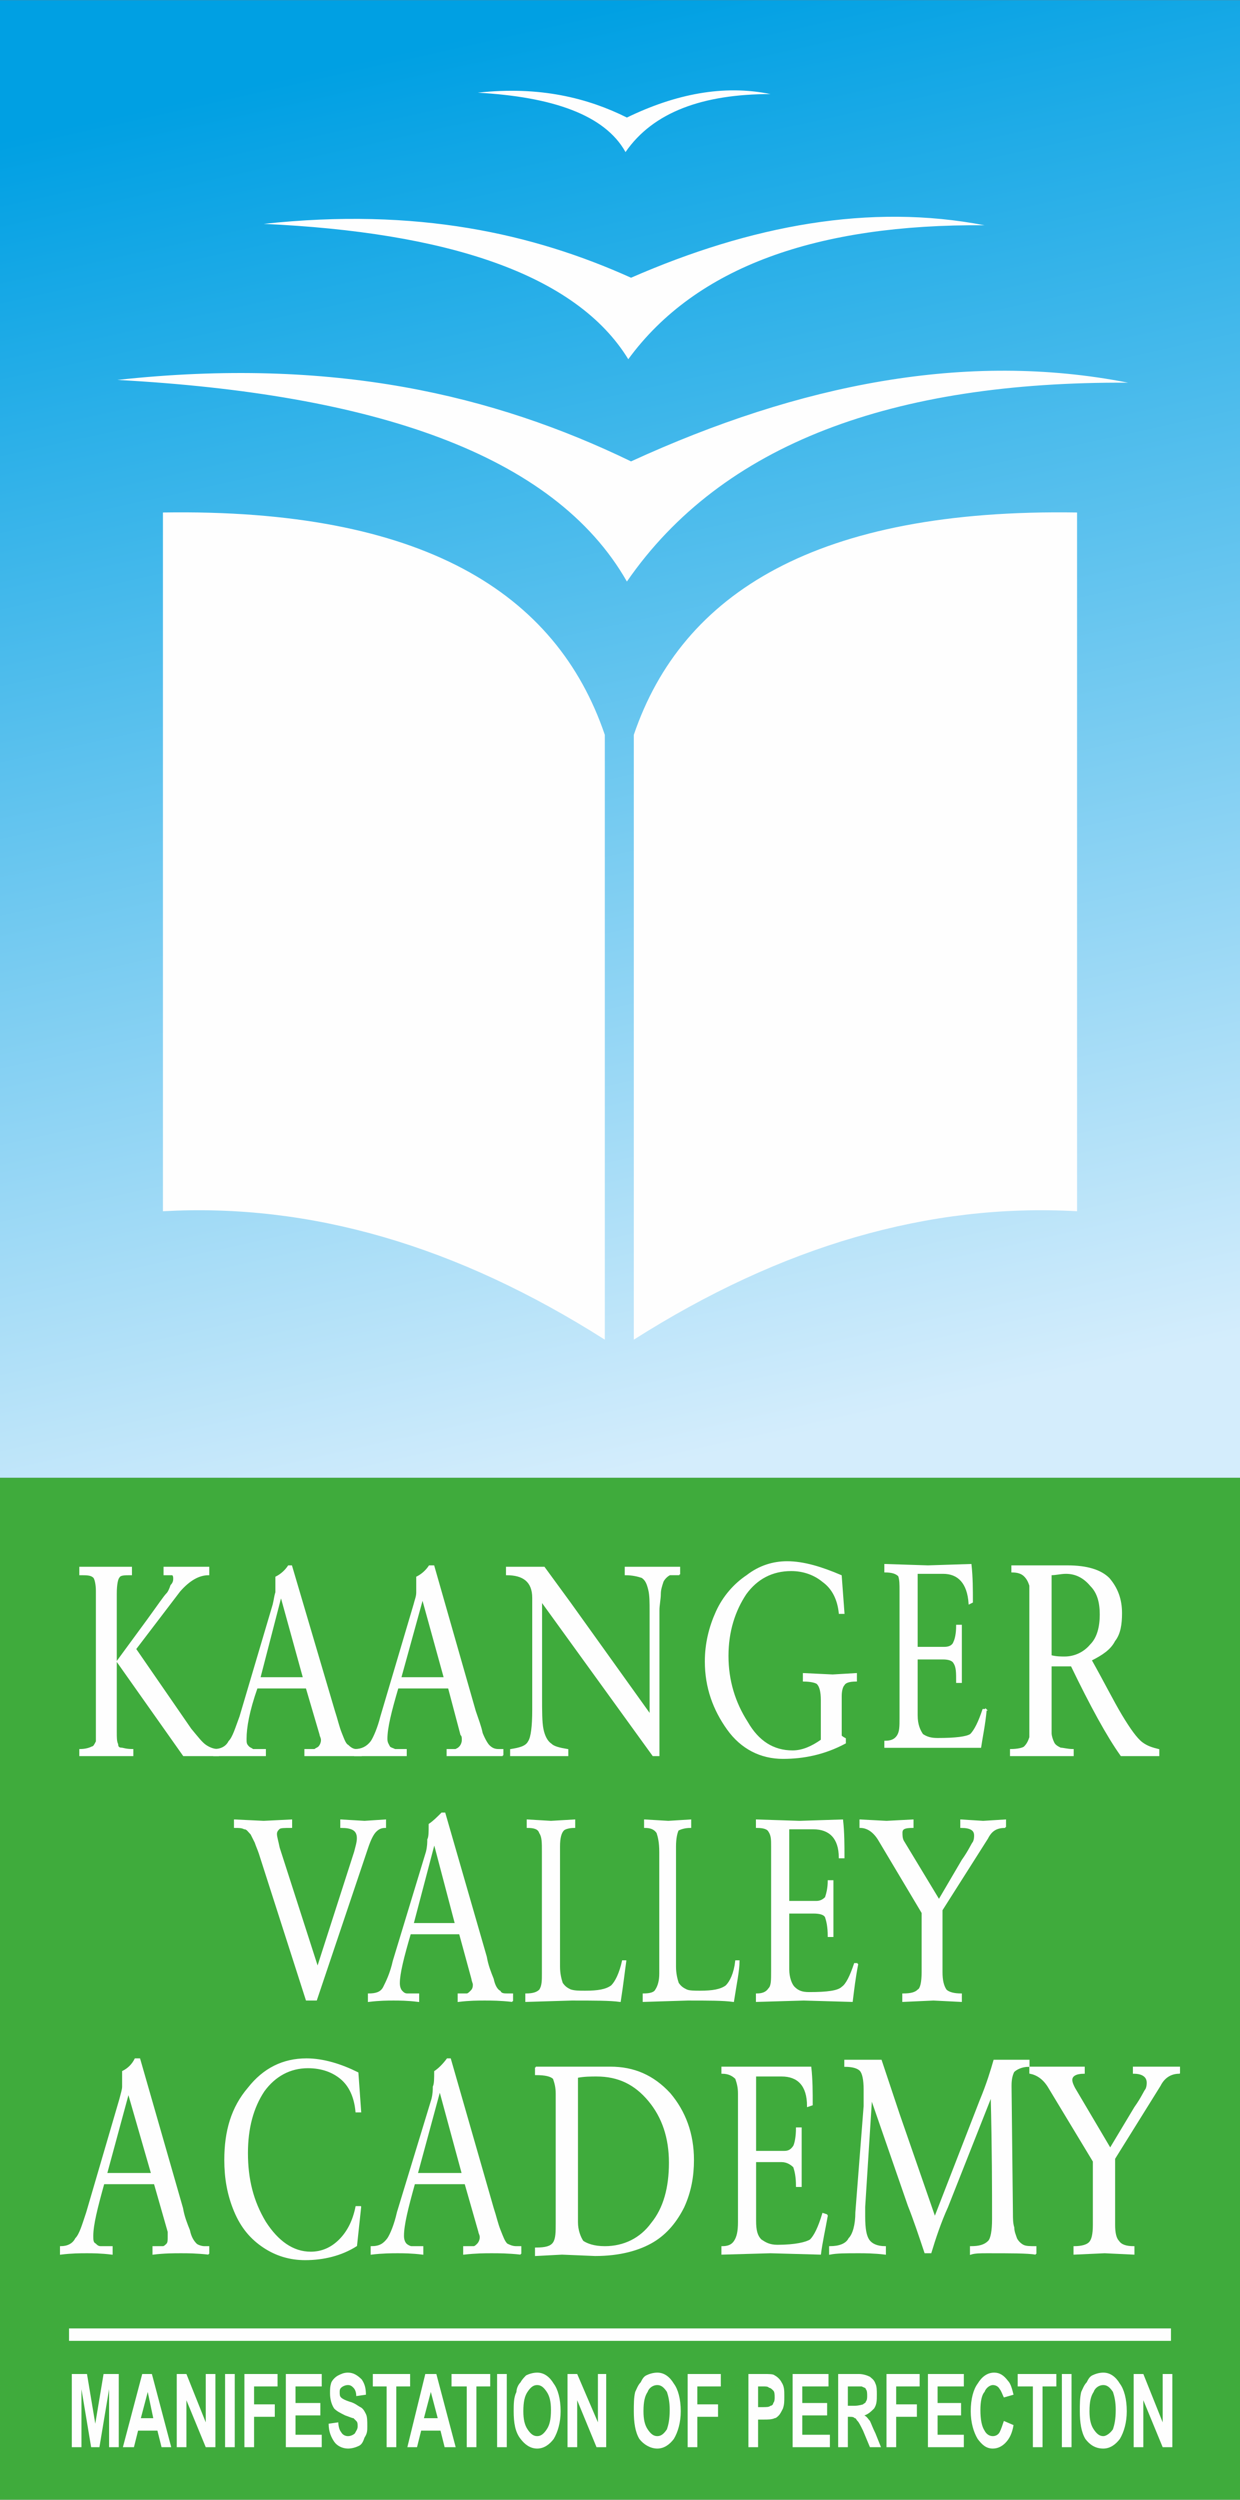 <?xml version="1.0" encoding="UTF-8"?>
<!DOCTYPE svg PUBLIC "-//W3C//DTD SVG 1.1//EN" "http://www.w3.org/Graphics/SVG/1.1/DTD/svg11.dtd">
<!-- Creator: CorelDRAW X7 -->
<svg xmlns="http://www.w3.org/2000/svg" xml:space="preserve" width="2.395in" height="4.828in" version="1.1" style="shape-rendering:geometricPrecision; text-rendering:geometricPrecision; image-rendering:optimizeQuality; fill-rule:evenodd; clip-rule:evenodd"
viewBox="0 0 898 1810"
 xmlns:xlink="http://www.w3.org/1999/xlink">
 <rect x="0" y="0" width="898" height="1810" fill="#333333" stroke="none"/>
 <defs>
  <style type="text/css">
   <![CDATA[
    .str0 {stroke:#FEFEFE;stroke-width:1.125}
    .fil1 {fill:#FEFEFE}
    .fil0 {fill:#3FAB3C}
    .fil2 {fill:url(#id0)}
   ]]>
  </style>
  <linearGradient id="id0" gradientUnits="userSpaceOnUse" x1="335.004" y1="26.655" x2="562.6" y2="1043.16">
   <stop offset="0" style="stop-opacity:1; stop-color:#00A0E3"/>
   <stop offset="1" style="stop-opacity:1; stop-color:#D4EDFC"/>
  </linearGradient>
 </defs>
 <g id="Layer_x0020_1">
  <g id="_1766233292656">
   <g>
    <polygon class="fil0" points="0,1810 898,1810 898,1070 0,1070 "/>
    <g>
     <polygon class="fil1" points="50,1686 848,1686 848,1695 50,1695 "/>
     <path class="fil1" d="M52 1772l0 -53 11 0 6 36 6 -36 11 0 0 53 -7 0 0 -42 -7 42 -6 0 -7 -42 0 42 -7 0zm72 0l-7 0 -3 -12 -14 0 -3 12 -8 0 14 -53 7 0 14 53zm-13 -21l-4 -19 -5 19 9 0zm17 21l0 -53 7 0 14 35 0 -35 7 0 0 53 -7 0 -14 -34 0 34 -7 0zm35 0l0 -53 7 0 0 53 -7 0zm14 0l0 -53 24 0 0 9 -17 0 0 13 15 0 0 9 -15 0 0 22 -7 0zm30 0l0 -53 26 0 0 9 -19 0 0 12 18 0 0 9 -18 0 0 14 19 0 0 9 -26 0zm31 -17l7 -1c0,3 1,6 2,7 1,2 3,3 5,3 2,0 4,-1 5,-2 1,-2 2,-3 2,-5 0,-2 0,-3 -1,-4 0,0 -1,-1 -2,-2 -1,0 -3,-1 -6,-2 -4,-2 -6,-3 -8,-5 -2,-3 -3,-7 -3,-11 0,-3 0,-5 1,-8 1,-2 3,-4 5,-5 2,-1 4,-2 7,-2 4,0 7,2 10,5 2,3 3,6 3,11l-7 1c0,-3 -1,-5 -2,-6 -1,-1 -2,-2 -4,-2 -2,0 -4,1 -5,2 -1,1 -1,2 -1,3 0,2 0,3 1,4 1,1 3,2 6,3 4,1 6,3 8,4 2,1 3,3 4,5 1,2 1,5 1,9 0,3 0,5 -2,8 -1,3 -2,5 -4,6 -2,1 -5,2 -8,2 -4,0 -8,-2 -10,-5 -2,-3 -4,-7 -4,-13zm42 17l0 -44 -10 0 0 -9 27 0 0 9 -10 0 0 44 -7 0zm50 0l-8 0 -3 -12 -14 0 -3 12 -7 0 13 -53 8 0 14 53zm-13 -21l-5 -19 -5 19 10 0zm21 21l0 -44 -11 0 0 -9 28 0 0 9 -10 0 0 44 -7 0zm22 0l0 -53 7 0 0 53 -7 0zm12 -26c0,-5 0,-10 2,-14 0,-2 1,-5 3,-7 1,-2 3,-4 4,-5 2,-1 5,-2 8,-2 5,0 9,3 12,8 3,4 5,11 5,20 0,8 -2,15 -5,20 -3,4 -7,7 -12,7 -5,0 -9,-3 -12,-7 -4,-5 -5,-12 -5,-20zm7 0c0,6 1,10 3,13 2,3 4,5 7,5 3,0 5,-2 7,-5 2,-3 3,-7 3,-14 0,-6 -1,-10 -3,-13 -2,-3 -4,-5 -7,-5 -3,0 -5,2 -7,5 -2,3 -3,7 -3,14zm32 26l0 -53 7 0 15 35 0 -35 6 0 0 53 -7 0 -14 -34 0 34 -7 0zm48 -26c0,-5 0,-10 1,-14 1,-2 2,-5 4,-7 1,-2 2,-4 4,-5 2,-1 5,-2 8,-2 5,0 9,3 12,8 3,4 5,11 5,20 0,8 -2,15 -5,20 -3,4 -7,7 -12,7 -5,0 -10,-3 -13,-7 -3,-5 -4,-12 -4,-20zm7 0c0,6 1,10 3,13 2,3 4,5 7,5 3,0 5,-2 7,-5 1,-3 2,-7 2,-14 0,-6 -1,-10 -2,-13 -2,-3 -4,-5 -7,-5 -3,0 -6,2 -7,5 -2,3 -3,7 -3,14zm32 26l0 -53 24 0 0 9 -17 0 0 13 15 0 0 9 -15 0 0 22 -7 0zm44 0l0 -53 11 0c4,0 7,0 8,1 2,1 4,3 5,5 2,3 2,6 2,10 0,4 0,6 -1,9 -1,2 -2,4 -3,5 -1,1 -2,2 -3,2 -2,1 -5,1 -8,1l-4 0 0 20 -7 0zm7 -44l0 15 3 0c3,0 5,0 6,-1 1,0 2,-1 2,-2 1,-1 1,-3 1,-4 0,-2 0,-4 -1,-5 -1,-1 -2,-2 -3,-2 -1,-1 -2,-1 -5,-1l-3 0zm25 44l0 -53 26 0 0 9 -19 0 0 12 18 0 0 9 -18 0 0 14 20 0 0 9 -27 0zm33 0l0 -53 15 0c3,0 6,1 8,2 1,1 3,2 4,5 1,2 1,5 1,8 0,4 0,7 -2,10 -2,2 -4,4 -7,5 2,1 3,3 4,4 1,2 2,5 4,9l4 10 -8 0 -5 -12c-2,-4 -3,-6 -4,-7 -1,-1 -1,-2 -2,-2 -1,-1 -2,-1 -4,-1l-1 0 0 22 -7 0zm7 -30l5 0c3,0 6,-1 6,-1 1,-1 2,-1 2,-2 1,-1 1,-3 1,-4 0,-2 0,-4 -1,-5 0,-1 -1,-1 -3,-2 0,0 -2,0 -5,0l-5 0 0 14zm28 30l0 -53 24 0 0 9 -17 0 0 13 15 0 0 9 -15 0 0 22 -7 0zm30 0l0 -53 26 0 0 9 -19 0 0 12 17 0 0 9 -17 0 0 14 19 0 0 9 -26 0zm55 -19l7 3c-1,6 -3,10 -6,13 -2,2 -5,4 -9,4 -5,0 -8,-3 -11,-7 -3,-5 -5,-12 -5,-20 0,-9 2,-16 5,-20 3,-5 7,-8 12,-8 4,0 7,2 10,6 2,2 3,6 4,10l-7 2c-1,-2 -2,-5 -3,-6 -1,-2 -3,-3 -5,-3 -2,0 -5,2 -6,5 -2,2 -3,7 -3,13 0,7 1,12 3,15 1,2 3,4 6,4 2,0 4,-1 5,-3 1,-2 2,-5 3,-8zm21 19l0 -44 -11 0 0 -9 28 0 0 9 -10 0 0 44 -7 0zm21 0l0 -53 7 0 0 53 -7 0zm13 -26c0,-5 0,-10 1,-14 1,-2 2,-5 4,-7 1,-2 2,-4 4,-5 2,-1 5,-2 8,-2 5,0 9,3 12,8 3,4 5,11 5,20 0,8 -2,15 -5,20 -3,4 -7,7 -12,7 -6,0 -10,-3 -13,-7 -3,-5 -4,-12 -4,-20zm7 0c0,6 1,10 3,13 2,3 4,5 7,5 2,0 5,-2 7,-5 1,-3 2,-7 2,-14 0,-6 -1,-10 -2,-13 -2,-3 -4,-5 -7,-5 -3,0 -6,2 -7,5 -2,3 -3,7 -3,14zm32 26l0 -53 7 0 14 35 0 -35 7 0 0 53 -7 0 -14 -34 0 34 -7 0z"/>
     <path class="fil1 str0" d="M158 1271l-12 0 -13 0 -48 -68 22 -30c8,-11 12,-17 14,-19 1,-1 2,-3 3,-6 2,-2 2,-4 2,-5 0,-1 0,-2 -1,-3 -1,0 -3,0 -6,0l0 -5 17 0 15 0 0 5c-7,0 -14,4 -21,12l-32 42 40 58c5,6 8,10 11,12 3,2 6,3 9,3l0 4zm-62 0l-19 0 -19 0 0 -4c4,0 7,-1 9,-2 1,0 2,-2 3,-4 0,-2 0,-6 0,-12l0 -97c0,-5 -1,-9 -2,-10 -2,-2 -5,-2 -10,-2l0 -5 19 0 18 0 0 5c-5,0 -8,0 -9,2 -1,1 -2,5 -2,12l0 100c0,4 0,7 1,9 0,2 1,3 3,3 1,0 3,1 8,1l0 4z"/>
     <path class="fil1 str0" d="M262 1271c-9,0 -16,0 -21,0 -5,0 -11,0 -20,0l0 -4c4,0 6,0 7,0 1,-1 2,-1 3,-2 1,-1 2,-3 2,-5 0,-2 -1,-3 -1,-4l-10 -34 -36 0c-6,17 -8,29 -8,37 0,3 0,4 2,6 1,1 2,1 3,2 2,0 4,0 9,0l0 4c-8,0 -14,0 -19,0 -4,0 -10,0 -18,0l0 -4c5,0 9,-2 11,-6 3,-3 5,-10 8,-18l24 -81c1,-4 1,-6 2,-9 0,-2 0,-5 0,-11 4,-2 7,-5 9,-8l2 0 31 105c2,6 3,11 5,16 2,5 3,8 5,9 2,2 4,3 6,3l4 0 0 4zm-42 -56l-16 -58 -1 0 -15 58 32 0z"/>
     <path class="fil1 str0" d="M492 1140c-3,0 -5,0 -7,0 -2,1 -4,3 -5,5 -1,3 -2,6 -2,9 0,4 -1,8 -1,12l0 105 -4 0 -81 -112 0 70c0,10 0,18 1,23 1,5 3,9 6,11 2,2 6,3 12,4l0 4c-9,0 -16,0 -21,0 -5,0 -12,0 -20,0l0 -4c6,-1 11,-2 13,-6 2,-3 3,-11 3,-23l0 -81c0,-12 -7,-17 -19,-17l0 -5c6,0 10,0 13,0l11 0 3 0 19 26 58 81 0 -75c0,-7 0,-12 -1,-16 -1,-4 -2,-7 -5,-9 -3,-1 -7,-2 -12,-2l0 -5 20 0 19 0 0 5z"/>
     <path class="fil1 str0" d="M620 1217c-5,0 -8,1 -9,3 -1,1 -2,4 -2,8l0 29c0,0 1,1 3,2l0 3c-15,8 -30,11 -45,11 -16,0 -30,-7 -40,-21 -10,-14 -16,-30 -16,-49 0,-13 3,-25 8,-36 5,-11 13,-20 22,-26 9,-7 19,-10 29,-10 12,0 25,4 39,10l2 27 -3 0c-1,-10 -5,-18 -12,-23 -6,-5 -14,-8 -23,-8 -14,0 -25,6 -33,17 -8,12 -13,27 -13,45 0,18 5,34 14,48 8,14 19,21 33,21 7,0 14,-3 21,-8l0 -29c0,-6 -1,-10 -3,-12 -1,-1 -5,-2 -10,-2l0 -5 21 1 17 -1 0 5z"/>
     <path class="fil1 str0" d="M714 1238c-1,11 -3,20 -4,27l-35 0 -34 0 0 -4c4,0 7,-1 9,-4 2,-3 2,-7 2,-13l0 -92c0,-5 0,-8 -1,-11 -2,-2 -5,-3 -10,-3l0 -5 31 1 31 -1c1,9 1,18 1,27l-2 1c-1,-15 -8,-22 -19,-22l-19 0 0 54 20 0c3,0 6,-1 7,-4 1,-2 2,-6 2,-12l3 0c0,4 0,11 0,20 0,10 0,17 0,21l-3 0c0,-7 0,-11 -2,-14 -1,-2 -4,-3 -8,-3l-19 0 0 41c0,7 2,11 4,14 3,2 6,3 11,3 13,0 21,-1 24,-3 3,-3 6,-9 9,-18l2 0z"/>
     <path class="fil1 str0" d="M839 1271c-3,0 -8,0 -15,0l-12 0c-10,-14 -22,-36 -36,-65l-15 0 0 37c0,5 0,9 0,12 0,2 1,5 2,7 1,2 3,3 5,4 2,0 5,1 9,1l0 4 -23 0c-5,0 -12,0 -22,0l0 -4c5,0 9,-1 10,-2 2,-2 3,-4 4,-7 0,-4 0,-8 0,-14l0 -82c0,-6 0,-11 0,-14 -1,-3 -2,-5 -4,-7 -2,-2 -5,-3 -9,-3l0 -4 17 0 23 0c14,0 24,3 30,9 6,7 9,15 9,25 0,8 -1,15 -5,20 -3,6 -9,10 -17,14 9,16 16,30 22,40 6,10 11,17 15,20 4,3 8,4 12,5l0 4zm-78 -72c4,1 7,1 10,1 7,0 14,-3 19,-9 5,-5 7,-13 7,-22 0,-9 -2,-16 -7,-21 -5,-6 -11,-9 -18,-9 -4,0 -7,1 -11,1l0 59z"/>
     <path class="fil1 str0" d="M364 1271c-9,0 -16,0 -21,0 -4,0 -11,0 -19,0l0 -4c3,0 5,0 6,0 2,-1 2,-1 3,-2 1,-1 2,-3 2,-5 0,-2 0,-3 -1,-4l-9 -34 -37 0c-5,17 -8,29 -8,37 0,3 1,4 2,6 1,1 2,1 4,2 1,0 4,0 8,0l0 4c-8,0 -14,0 -18,0 -5,0 -11,0 -19,0l0 -4c5,0 9,-2 12,-6 2,-3 5,-10 7,-18l24 -81c1,-4 2,-6 2,-9 0,-2 0,-5 0,-11 4,-2 7,-5 9,-8l3 0 30 105c2,6 4,11 5,16 2,5 4,8 5,9 2,2 4,3 7,3l3 0 0 4zm-42 -56l-16 -58 0 0 -16 58 32 0z"/>
     <path class="fil1 str0" d="M279 1323c-3,0 -5,1 -7,3 -2,2 -4,6 -6,12l-37 110 -7 0 -34 -106c-1,-3 -2,-5 -3,-8 -1,-2 -2,-4 -3,-6 -2,-2 -3,-4 -5,-4 -2,-1 -4,-1 -7,-1l0 -5 21 1 20 -1 0 5c-5,0 -8,0 -9,1 -1,1 -2,2 -2,4 0,2 1,5 2,10l28 87 27 -84c1,-4 2,-7 2,-10 0,-6 -4,-8 -12,-8l0 -5 17 1 15 -1 0 5z"/>
     <path class="fil1 str0" d="M371 1449c-9,-1 -15,-1 -20,-1 -5,0 -11,0 -19,1l0 -5c3,0 5,0 6,0 1,0 2,-1 3,-2 1,-1 2,-2 2,-5 0,-1 -1,-3 -1,-4l-9 -33 -36 0c-5,17 -8,29 -8,36 0,3 1,5 2,6 1,1 2,2 4,2 1,0 4,0 8,0l0 5c-8,-1 -14,-1 -18,-1 -4,0 -10,0 -18,1l0 -5c5,0 9,-1 11,-5 2,-4 5,-10 7,-19l24 -79c1,-4 1,-7 1,-9 1,-2 1,-5 1,-11 3,-2 6,-5 9,-8l2 0 30 104c1,6 3,11 5,16 1,5 3,8 5,9 1,2 3,2 6,2l3 0 0 5zm-41 -56l-15 -57 -1 0 -15 57 31 0z"/>
     <path class="fil1 str0" d="M453 1420c-1,7 -2,16 -4,29 -7,-1 -19,-1 -35,-1l-33 1 0 -5c5,0 8,-1 10,-3 2,-3 2,-7 2,-12l0 -88c0,-7 0,-11 -2,-14 -1,-3 -4,-4 -9,-4l0 -5 17 1 17 -1 0 5c-4,0 -7,1 -8,2 -2,2 -3,6 -3,12l0 87c0,5 1,9 2,12 2,3 4,4 6,5 3,1 6,1 11,1 9,0 15,-1 19,-4 3,-3 6,-9 8,-18l2 0z"/>
     <path class="fil1 str0" d="M621 1422c-2,10 -3,19 -4,27l-35 -1 -34 1 0 -5c4,0 7,-1 9,-4 2,-2 2,-6 2,-13l0 -90c0,-5 0,-8 -2,-11 -1,-2 -4,-3 -9,-3l0 -5 31 1 31 -1c1,9 1,18 1,27l-3 0c0,-14 -7,-21 -19,-21l-18 0 0 53 20 0c3,0 5,-1 7,-3 1,-3 2,-7 2,-12l3 0c0,4 0,10 0,19 0,10 0,17 0,21l-3 0c0,-7 -1,-11 -2,-14 -1,-2 -4,-3 -9,-3l-18 0 0 41c0,6 2,11 4,13 3,3 6,4 11,4 13,0 21,-1 24,-4 3,-2 6,-8 9,-17l2 0z"/>
     <path class="fil1 str0" d="M728 1323c-6,0 -10,2 -13,8l-33 52 0 45c0,6 1,10 3,13 2,2 6,3 11,3l0 5 -20 -1 -22 1 0 -5c6,0 9,-1 11,-3 2,-1 3,-6 3,-13l0 -43 -31 -52c-4,-7 -9,-10 -14,-10l0 -5 19 1 19 -1 0 5c-6,0 -8,1 -8,4 0,2 0,4 1,6l26 43 17 -29c5,-7 7,-12 8,-13 1,-2 1,-4 1,-5 0,-4 -3,-6 -10,-6l0 -5 16 1 16 -1 0 5z"/>
     <path class="fil1 str0" d="M535 1420c0,7 -2,16 -4,29 -7,-1 -18,-1 -33,-1l-32 1 0 -5c5,0 8,-1 9,-3 2,-3 3,-7 3,-12l0 -88c0,-7 -1,-11 -2,-14 -2,-3 -5,-4 -9,-4l0 -5 17 1 16 -1 0 5c-4,0 -7,1 -9,2 -1,2 -2,6 -2,12l0 87c0,5 1,9 2,12 2,3 4,4 6,5 2,1 6,1 10,1 9,0 15,-1 19,-4 3,-3 6,-9 7,-18l2 0z"/>
     <path class="fil1 str0" d="M854 1501c-6,0 -11,3 -14,9l-33 53 0 48c0,6 1,10 3,12 2,3 6,4 11,4l0 5 -21 -1 -22 1 0 -5c5,0 9,-1 11,-3 2,-2 3,-6 3,-13l0 -46 -32 -53c-4,-7 -9,-10 -14,-11l0 -4 19 0 20 0 0 4c-6,0 -9,2 -9,5 0,2 1,4 2,6l26 44 18 -30c5,-7 7,-12 8,-13 1,-2 1,-4 1,-5 0,-4 -3,-7 -10,-7l0 -4 17 0 16 0 0 4z"/>
     <path class="fil1 str0" d="M599 1604c-2,11 -4,20 -5,28l-36 -1 -35 1 0 -5c4,0 7,-1 9,-4 2,-3 3,-7 3,-14l0 -93c0,-5 -1,-8 -2,-11 -2,-2 -5,-4 -10,-4l0 -4 32 0 32 0c1,9 1,18 1,27l-3 1c0,-15 -7,-22 -19,-22l-19 0 0 55 21 0c3,0 5,-1 7,-4 1,-2 2,-7 2,-13l3 0c0,5 0,12 0,21 0,10 0,17 0,21l-3 0c0,-7 -1,-11 -2,-14 -2,-2 -5,-4 -9,-4l-19 0 0 43c0,7 1,11 4,14 3,2 6,4 12,4 13,0 21,-2 24,-4 3,-3 6,-9 9,-19l3 1z"/>
     <path class="fil1 str0" d="M151 1632c-9,-1 -15,-1 -20,-1 -5,0 -12,0 -20,1l0 -5c3,0 6,0 7,0 1,0 2,-1 3,-2 1,-1 1,-3 1,-5 0,-2 0,-3 0,-4l-10 -35 -37 0c-5,18 -8,30 -8,38 0,3 0,5 2,6 1,1 2,2 4,2 1,0 4,0 8,0l0 5c-8,-1 -14,-1 -18,-1 -5,0 -11,0 -19,1l0 -5c5,0 9,-2 11,-6 3,-3 5,-10 8,-19l24 -82c1,-4 2,-7 2,-9 0,-2 0,-6 0,-11 4,-2 7,-5 9,-9l3 0 31 108c1,6 3,11 5,16 1,5 3,8 5,10 1,1 4,2 6,2l3 0 0 5zm-41 -58l-17 -59 0 0 -16 59 33 0z"/>
     <path class="fil1 str0" d="M377 1632c-9,-1 -16,-1 -21,-1 -5,0 -11,0 -20,1l0 -5c4,0 6,0 7,0 1,0 2,-1 3,-2 1,-1 2,-3 2,-5 0,-2 -1,-3 -1,-4l-10 -35 -37 0c-5,18 -8,30 -8,38 0,3 1,5 2,6 1,1 3,2 4,2 1,0 4,0 8,0l0 5c-8,-1 -14,-1 -18,-1 -4,0 -11,0 -19,1l0 -5c6,0 9,-2 12,-6 2,-3 5,-10 7,-19l25 -82c1,-4 1,-7 1,-9 1,-2 1,-6 1,-11 3,-2 6,-5 9,-9l2 0 31 108c2,6 3,11 5,16 2,5 3,8 5,10 2,1 4,2 7,2l3 0 0 5zm-42 -58l-16 -59 -1 0 -16 59 33 0z"/>
     <path class="fil1 str0" d="M261 1598l-3 28c-11,7 -24,10 -37,10 -11,0 -21,-3 -30,-9 -9,-6 -16,-14 -21,-26 -5,-12 -7,-24 -7,-37 0,-21 5,-38 17,-52 11,-14 25,-21 42,-21 12,0 25,4 37,10l2 28 -3 0c-1,-11 -5,-19 -11,-24 -6,-5 -14,-8 -24,-8 -13,0 -24,6 -32,17 -8,12 -12,27 -12,45 0,19 4,35 13,50 9,14 20,22 33,22 8,0 15,-3 21,-9 6,-6 10,-14 12,-24l3 0z"/>
     <path class="fil1 str0" d="M388 1497l23 0 31 0c17,0 31,6 43,19 11,13 17,29 17,48 0,12 -2,23 -7,34 -5,10 -12,19 -22,25 -10,6 -24,10 -42,10l-24 -1 -19 1 0 -5c7,0 11,-1 13,-4 2,-3 2,-8 2,-14l0 -94c0,-5 -1,-8 -2,-11 -2,-2 -6,-3 -13,-3l0 -5zm30 7l0 105c0,6 2,11 4,14 3,2 8,4 16,4 14,0 26,-6 34,-17 9,-11 13,-26 13,-44 0,-18 -5,-33 -15,-45 -10,-12 -22,-18 -38,-18 -4,0 -9,0 -14,1z"/>
     <path class="fil1 str0" d="M750 1632c-6,-1 -18,-1 -35,-1 -5,0 -9,0 -12,1l0 -5c6,0 10,-1 13,-4 2,-2 3,-8 3,-16 0,-21 0,-51 -1,-90l0 0 -32 81c-5,11 -9,23 -12,33l-4 0c-4,-12 -8,-24 -12,-34l-27 -78 0 0 -5 79c0,1 0,4 0,7 0,9 1,14 3,17 2,3 6,5 12,5l0 5c-8,-1 -15,-1 -19,-1 -10,0 -16,0 -21,1l0 -5c7,0 12,-2 14,-6 3,-3 5,-10 5,-19l6 -77c0,-4 0,-8 0,-12 0,-7 -1,-12 -3,-14 -2,-2 -6,-3 -11,-3l0 -4 13 0 13 0 13 39 26 75 33 -85c5,-12 8,-22 10,-29l12 0 13 0 0 4c-5,0 -9,2 -11,4 -1,2 -2,5 -2,10l0 1 1 92c0,3 0,7 1,10 0,3 1,5 2,8 1,2 3,4 5,5 2,1 5,1 9,1l0 5z"/>
    </g>
   </g>
   <polygon class="fil2" points="0,0 898,0 898,1070 0,1070 "/>
   <path class="fil1" d="M118 371c188,-3 285,58 320,161l0 438c-107,-68 -213,-99 -320,-93l0 -506zm228 -304c54,3 92,16 107,43 20,-29 56,-42 105,-42 -34,-7 -69,0 -104,17 -28,-14 -63,-23 -108,-18zm-155 95c132,6 226,36 264,98 49,-67 137,-98 258,-97 -83,-16 -169,0 -256,38 -71,-32 -155,-51 -266,-39zm589 209c-188,-3 -286,58 -321,161l0 438c107,-68 214,-99 321,-93l0 -506zm-695 -96c184,10 316,53 369,146 69,-100 193,-145 363,-144 -117,-23 -238,1 -360,57 -99,-48 -216,-76 -372,-59z"/>
  </g>
 </g>
</svg>

